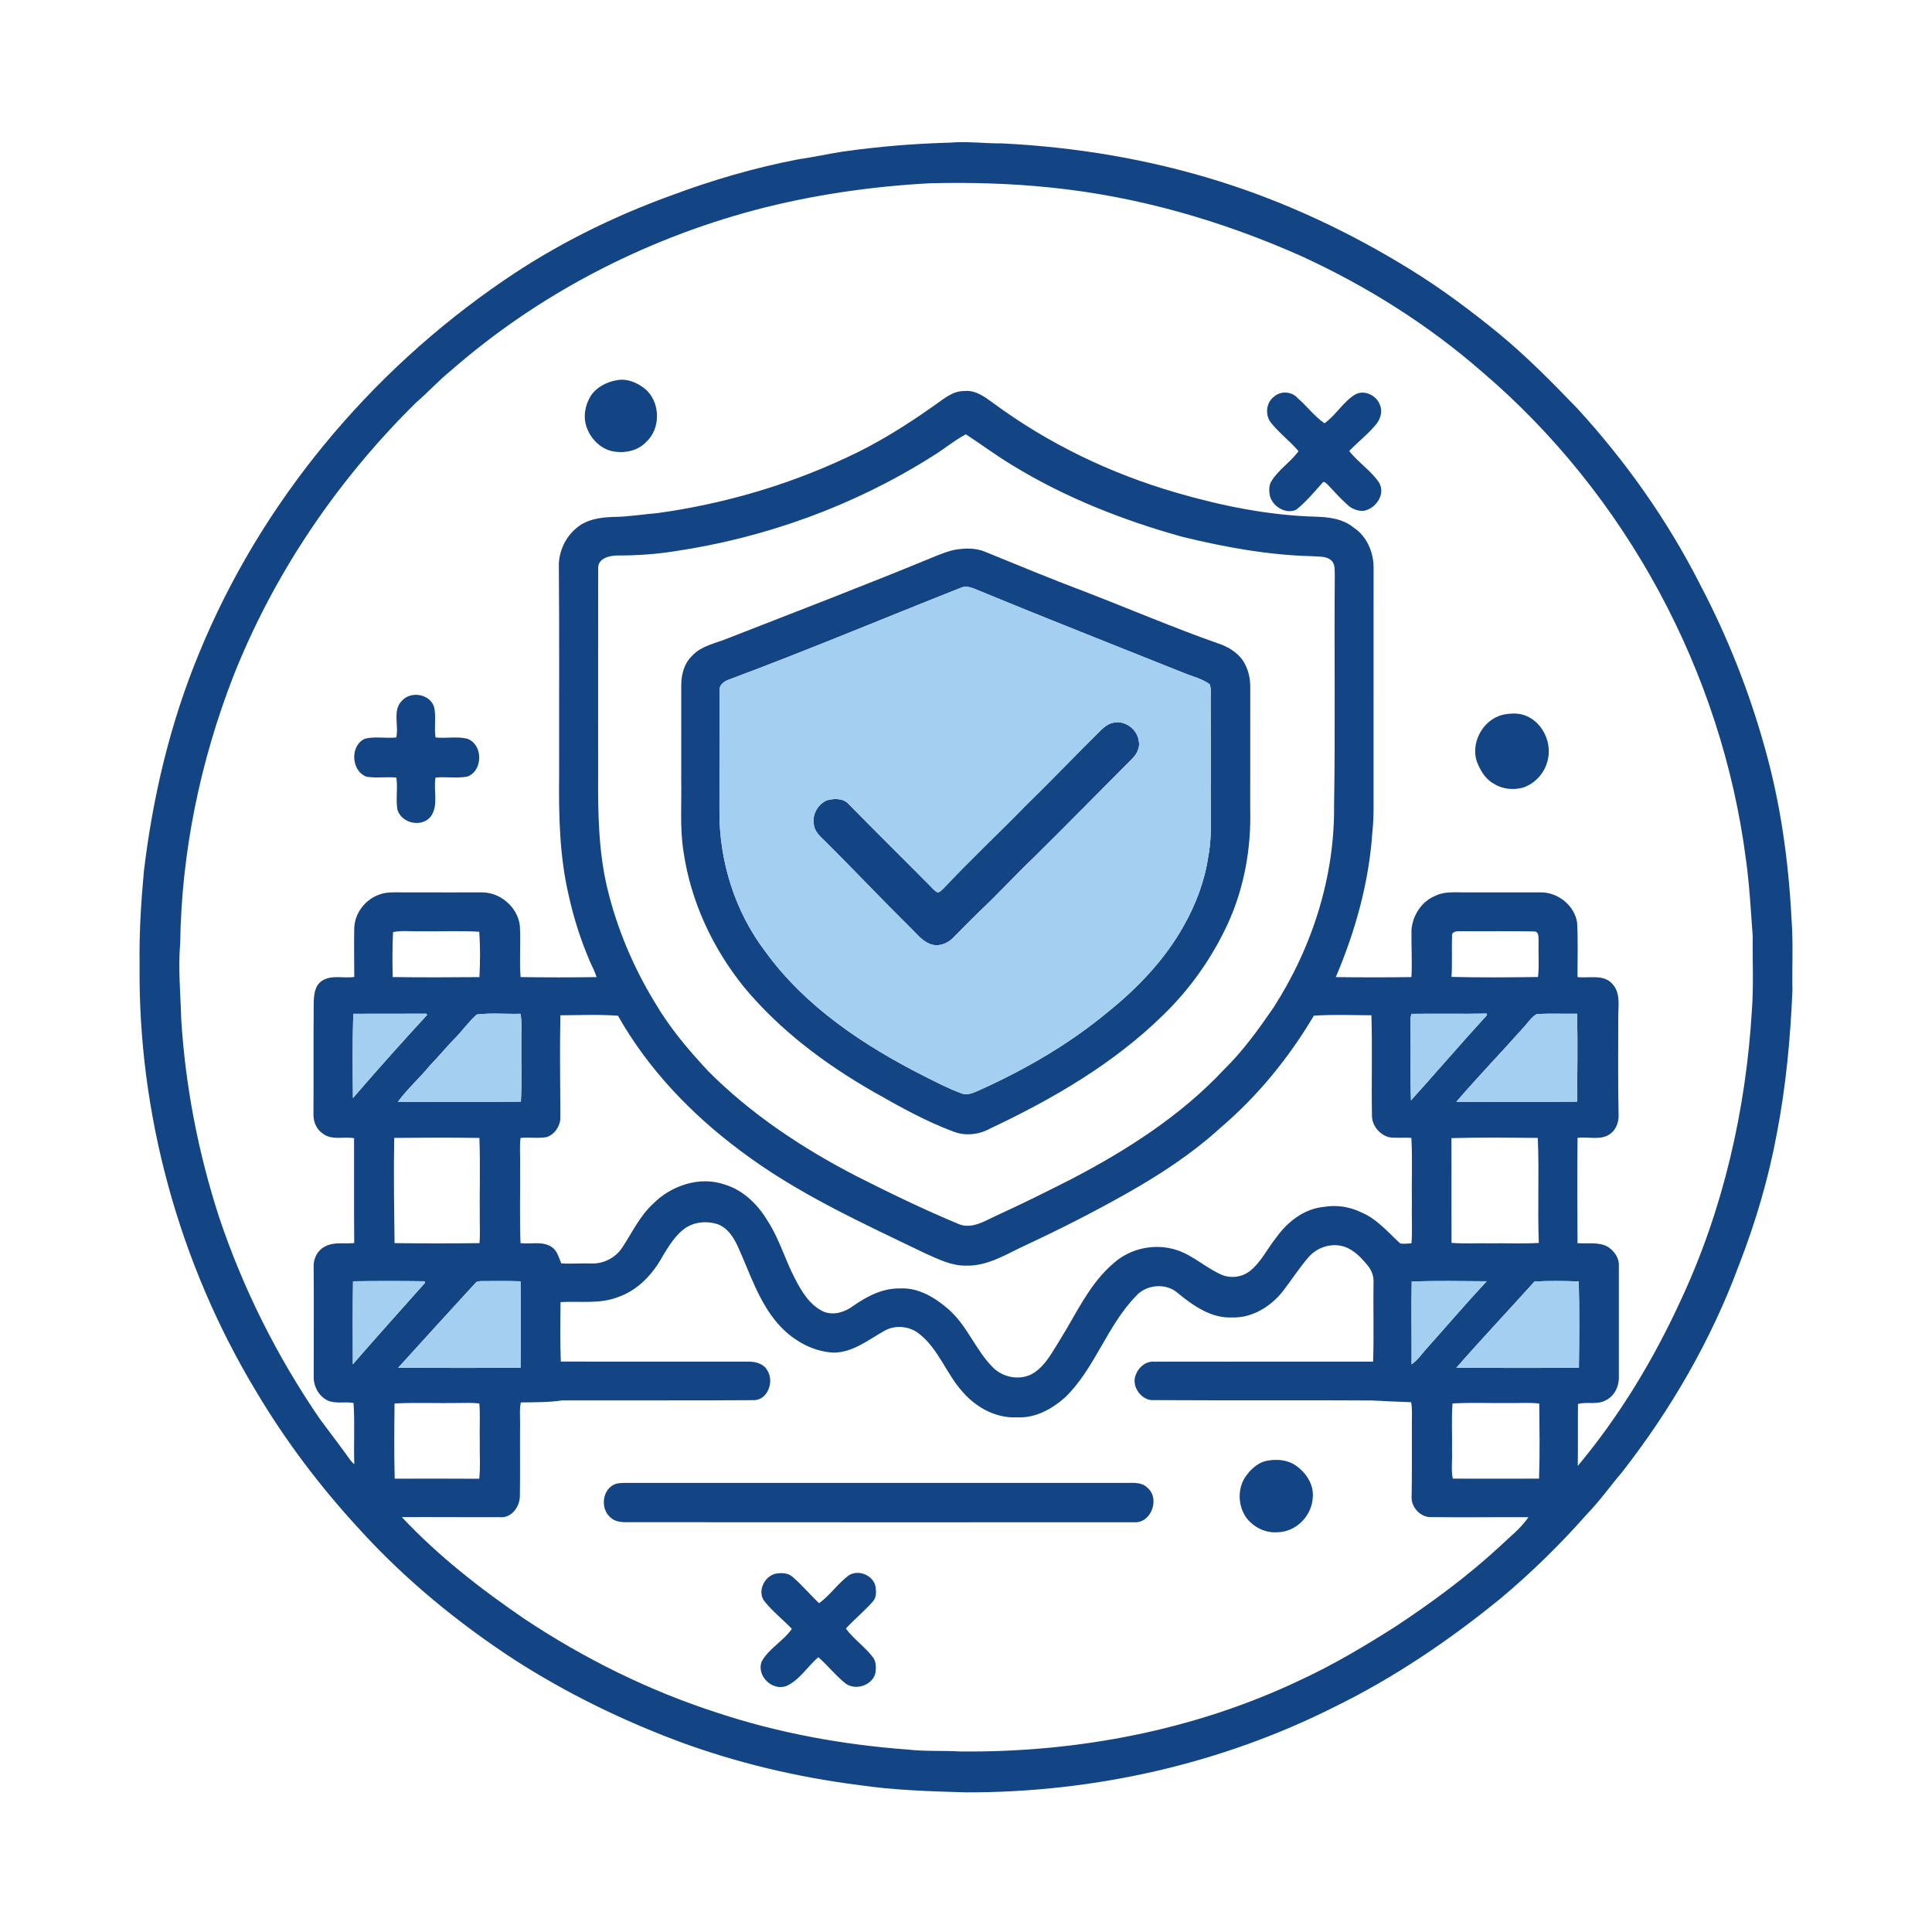 <?xml version="1.0" encoding="UTF-8" ?>
<!DOCTYPE svg PUBLIC "-//W3C//DTD SVG 1.1//EN" "http://www.w3.org/Graphics/SVG/1.1/DTD/svg11.dtd">
<svg width="1024pt" height="1024pt" viewBox="0 0 1024 1024" version="1.1" xmlns="http://www.w3.org/2000/svg">
<g id="#134585ff">
<path fill="#134585" opacity="1.00" d=" M 503.48 75.60 C 512.66 74.79 521.82 76.08 531.00 76.00 C 569.96 77.90 608.76 84.37 646.02 96.01 C 681.61 107.14 715.60 123.15 747.31 142.72 C 763.79 152.88 779.35 164.46 794.32 176.71 C 809.09 188.84 822.50 202.50 835.77 216.23 C 861.60 244.36 883.88 275.85 901.16 309.94 C 915.63 337.50 927.14 366.57 935.45 396.56 C 943.78 426.07 948.00 456.66 949.55 487.23 C 950.51 499.79 949.77 512.41 950.03 524.99 C 948.95 550.36 946.60 575.76 941.77 600.73 C 937.37 624.60 930.46 647.99 921.65 670.60 C 906.97 710.25 885.55 747.28 859.51 780.54 C 853.36 787.74 847.93 795.55 841.29 802.32 C 827.11 818.43 811.73 833.49 795.28 847.27 C 768.18 869.36 739.04 889.13 707.60 904.54 C 647.26 935.01 579.51 950.15 512.00 949.99 C 492.95 949.44 473.86 948.88 454.98 946.08 C 422.57 941.94 390.57 934.39 359.91 923.06 C 329.59 911.72 300.32 897.44 273.06 879.96 C 242.67 860.15 214.38 836.93 190.03 810.01 C 169.49 787.72 151.14 763.39 135.66 737.32 C 94.80 669.48 73.07 590.20 73.99 511.00 C 73.74 494.61 74.74 478.24 76.25 461.94 C 80.93 422.41 90.20 383.26 105.43 346.42 C 138.15 266.50 195.63 197.43 266.80 148.79 C 294.26 129.93 324.33 114.99 355.63 103.64 C 377.60 95.42 400.20 88.83 423.24 84.42 C 430.94 83.34 438.53 81.64 446.21 80.42 C 465.19 77.71 484.32 76.11 503.48 75.60 M 400.21 111.30 C 341.11 127.07 285.34 155.92 239.22 196.23 C 232.60 201.58 226.89 207.90 220.45 213.45 C 178.76 254.56 145.13 304.05 123.61 358.59 C 106.13 403.61 96.16 451.67 95.51 500.00 C 94.34 513.35 95.71 526.69 96.04 540.04 C 98.23 575.66 105.06 610.97 116.06 644.91 C 128.77 682.94 146.89 719.12 169.59 752.16 C 169.66 752.25 169.79 752.43 169.85 752.52 C 175.19 759.73 180.68 766.84 185.88 774.15 C 186.47 774.84 187.10 775.50 187.79 776.11 C 187.39 765.29 188.15 754.40 187.37 743.61 C 182.85 742.77 178.02 744.17 173.69 742.32 C 169.13 740.10 166.26 735.04 166.27 730.02 C 166.26 710.35 166.41 690.66 166.24 670.99 C 166.16 666.66 168.61 662.26 172.63 660.49 C 177.34 658.14 182.72 659.37 187.75 658.84 C 187.56 640.32 187.73 621.80 187.66 603.28 C 182.19 602.27 175.86 604.57 171.12 600.83 C 167.55 598.51 165.95 594.19 166.14 590.06 C 166.26 570.69 166.10 551.32 166.27 531.95 C 166.32 527.59 166.72 522.30 170.81 519.75 C 175.90 516.57 182.16 518.65 187.77 517.82 C 187.77 509.21 187.57 500.59 187.76 491.97 C 187.96 484.01 193.64 476.67 201.13 474.11 C 204.92 472.68 209.03 472.97 213.00 472.97 C 227.35 473.04 241.71 472.96 256.06 472.99 C 265.56 473.26 274.26 480.95 275.51 490.39 C 276.11 499.54 275.18 508.73 275.92 517.87 C 289.32 518.08 302.75 518.07 316.16 517.89 C 315.36 514.90 313.77 512.22 312.58 509.39 C 307.88 498.42 304.20 487.02 301.61 475.37 C 296.48 453.99 296.10 431.87 296.36 410.00 C 296.28 372.97 296.52 335.94 296.19 298.92 C 296.51 291.81 299.71 284.79 305.20 280.18 C 310.51 275.34 318.03 274.20 324.96 273.99 C 333.02 273.93 340.99 272.56 349.01 271.88 C 383.16 267.10 416.65 257.43 447.92 242.88 C 464.79 235.21 480.54 225.32 495.61 214.60 C 500.31 211.42 504.96 207.13 511.02 207.28 C 516.95 206.54 521.89 210.36 526.41 213.61 C 555.42 235.04 588.39 250.91 622.99 261.00 C 647.06 268.02 671.85 273.10 696.97 273.85 C 704.10 274.01 711.73 274.90 717.44 279.61 C 724.46 284.21 728.07 292.75 728.03 300.96 C 728.00 338.97 728.03 376.98 728.01 415.00 C 727.93 423.77 728.35 432.57 727.36 441.31 C 725.57 467.75 718.35 493.58 708.00 517.89 C 721.35 518.05 734.72 518.07 748.08 517.88 C 748.53 509.58 748.00 501.26 748.11 492.96 C 748.65 485.27 753.47 477.73 760.74 474.80 C 765.49 472.45 770.88 472.98 776.00 472.99 C 789.69 473.00 803.37 472.98 817.06 472.98 C 826.00 473.10 834.59 480.07 835.91 489.02 C 836.44 498.62 836.09 508.25 836.12 517.86 C 842.22 518.63 849.88 516.18 854.53 521.43 C 859.03 526.17 857.71 533.09 857.71 539.01 C 857.71 556.02 857.53 573.03 857.87 590.04 C 858.15 593.99 856.99 598.26 853.73 600.76 C 848.74 604.75 841.93 602.27 836.13 603.12 C 835.92 621.70 835.98 640.30 836.12 658.89 C 841.46 659.35 847.25 658.07 852.16 660.81 C 855.55 662.99 858.29 666.74 858.02 670.94 C 858.01 690.64 858.04 710.35 858.02 730.05 C 858.13 734.94 855.60 740.00 851.11 742.18 C 846.57 744.75 841.19 742.83 836.37 744.13 C 836.22 755.07 836.44 766.03 836.24 776.98 C 858.48 750.39 876.51 720.43 890.94 688.97 C 913.35 640.94 925.36 588.41 928.53 535.62 C 929.50 522.43 928.83 509.19 928.96 495.98 C 927.95 482.52 927.26 469.01 925.39 455.62 C 912.59 356.29 861.95 262.27 785.73 197.25 C 757.11 172.22 724.60 151.75 690.06 135.90 C 647.86 117.04 602.86 104.06 556.80 99.39 C 535.59 97.18 514.25 96.61 492.94 97.13 C 461.67 98.80 430.51 103.32 400.21 111.30 M 493.98 241.95 C 452.58 268.10 405.54 285.14 357.12 292.25 C 347.19 293.82 337.15 294.43 327.11 294.42 C 323.05 294.48 317.03 295.90 317.05 300.96 C 316.95 337.64 317.05 374.32 317.02 411.00 C 316.91 431.07 317.22 451.40 321.94 471.03 C 327.06 492.19 335.62 512.48 346.93 531.07 C 354.72 544.47 364.77 556.37 375.31 567.67 C 398.02 590.51 425.18 608.49 453.68 623.26 C 471.39 632.20 489.25 640.91 507.57 648.53 C 514.76 651.92 521.88 647.15 528.28 644.22 C 541.67 638.13 554.84 631.56 567.96 624.89 C 597.45 609.52 625.94 591.25 648.81 566.83 C 658.84 557.00 667.08 545.54 675.01 534.00 C 695.41 502.30 707.47 464.83 707.09 426.99 C 707.77 386.33 707.13 345.66 707.46 305.01 C 707.28 302.38 707.85 299.19 705.75 297.19 C 703.21 294.64 699.26 295.15 695.98 294.82 C 672.47 294.27 649.23 290.05 626.44 284.46 C 595.24 275.77 564.78 263.81 537.07 246.90 C 528.42 241.74 520.34 235.69 511.93 230.19 C 505.60 233.54 500.12 238.28 493.98 241.95 M 208.32 494.03 C 207.92 501.95 207.97 509.93 208.14 517.86 C 223.46 518.08 238.80 518.03 254.11 517.89 C 254.49 509.90 254.57 501.84 254.03 493.86 C 243.71 493.19 233.34 493.79 223.00 493.59 C 218.11 493.78 213.14 493.03 208.32 494.03 M 769.61 495.98 C 769.38 503.24 769.75 510.52 769.34 517.78 C 784.60 518.17 799.91 518.03 815.18 517.84 C 815.88 511.58 815.27 505.26 815.49 498.97 C 815.38 497.07 815.84 493.60 813.01 493.67 C 800.00 493.43 786.97 493.64 773.96 493.56 C 772.27 493.50 769.47 493.63 769.61 495.98 M 187.24 537.33 C 186.78 552.20 186.95 567.12 187.06 582.01 C 199.91 567.08 213.06 552.41 226.39 537.91 L 225.87 537.27 C 213.00 537.37 200.11 537.29 187.24 537.33 M 252.73 537.71 C 248.62 541.27 245.50 545.80 241.72 549.69 C 236.87 554.56 232.56 559.91 227.78 564.83 C 222.40 571.43 215.94 577.08 210.92 583.97 C 232.63 583.97 254.36 584.11 276.07 583.90 C 276.69 573.29 276.16 562.64 276.32 552.01 C 276.16 547.12 276.79 542.17 275.88 537.33 C 268.18 537.54 260.36 536.78 252.73 537.71 M 748.08 537.37 C 747.35 539.84 747.61 542.45 747.60 545.00 C 747.83 557.74 747.42 570.49 747.85 583.23 C 761.38 568.23 774.53 552.88 788.16 537.99 L 787.96 537.22 C 774.67 537.49 761.37 537.18 748.08 537.37 M 814.48 537.51 C 811.75 538.98 810.07 541.76 808.03 544.00 C 796.09 557.42 783.61 570.34 771.90 583.96 C 793.23 583.99 814.58 584.10 835.91 583.90 C 835.99 568.38 836.25 552.81 835.89 537.30 C 828.75 537.43 821.59 537.05 814.48 537.51 M 297.01 538.12 C 296.64 556.09 296.92 574.09 297.01 592.07 C 297.12 596.62 294.08 601.28 289.71 602.71 C 285.14 603.46 280.49 602.69 275.90 603.13 C 275.35 607.40 275.73 611.71 275.67 616.01 C 275.80 630.29 275.36 644.61 275.87 658.89 C 281.26 659.51 287.28 657.73 292.16 660.77 C 295.31 662.68 296.16 666.43 297.46 669.60 C 302.66 670.01 307.88 669.46 313.10 669.66 C 319.72 670.04 326.44 666.63 329.96 660.99 C 335.08 653.20 339.13 644.53 346.07 638.10 C 355.72 628.34 370.86 623.19 384.16 627.85 C 394.01 630.83 401.72 638.47 406.89 647.15 C 413.09 656.64 416.09 667.71 421.35 677.68 C 424.90 684.62 429.28 691.90 436.67 695.26 C 441.94 697.32 447.83 695.43 452.19 692.19 C 459.47 687.09 467.84 682.70 476.98 682.91 C 486.60 682.33 495.35 687.60 502.39 693.66 C 512.52 702.26 516.96 715.45 526.26 724.76 C 531.85 730.48 541.65 732.00 548.37 727.39 C 554.58 723.13 557.98 716.13 561.93 709.94 C 570.66 695.95 577.55 680.19 590.43 669.35 C 599.25 661.55 612.21 658.88 623.41 662.46 C 632.48 665.31 639.39 672.33 648.11 675.91 C 652.67 677.61 658.09 676.88 662.03 674.01 C 668.37 669.22 671.70 661.71 676.63 655.67 C 682.56 647.42 691.40 640.58 701.80 639.66 C 708.45 638.53 715.35 639.58 721.41 642.54 C 729.76 645.99 735.65 653.07 742.12 659.05 C 744.10 659.36 746.13 659.15 748.13 658.93 C 748.65 651.96 748.15 644.97 748.32 638.00 C 748.12 626.38 748.71 614.73 748.05 603.13 C 744.09 602.76 740.09 603.37 736.16 602.75 C 731.08 601.34 727.04 596.40 727.16 591.04 C 726.85 573.40 727.41 555.74 726.88 538.12 C 716.73 538.07 706.50 537.64 696.37 538.34 C 683.27 560.40 666.90 580.62 647.36 597.32 C 631.93 611.47 614.30 622.95 596.08 633.16 C 579.06 642.73 561.64 651.58 543.93 659.83 C 533.72 664.51 523.64 671.18 511.97 670.81 C 504.31 670.96 497.38 667.39 490.56 664.40 C 456.82 648.10 422.29 632.52 392.24 609.79 C 366.37 590.47 343.47 566.60 327.54 538.36 C 317.41 537.61 307.17 538.07 297.01 538.12 M 208.95 603.11 C 208.61 621.68 208.90 640.30 209.13 658.88 C 224.11 659.07 239.12 659.06 254.11 658.89 C 254.57 654.60 254.23 650.29 254.29 646.01 C 254.11 631.71 254.65 617.39 254.09 603.12 C 239.05 602.92 223.99 602.95 208.95 603.11 M 769.30 603.23 C 769.33 621.73 769.32 640.25 769.33 658.75 C 776.20 659.28 783.11 658.85 790.00 658.99 C 798.53 658.86 807.08 659.27 815.60 658.78 C 814.87 640.24 815.89 621.65 815.05 603.12 C 799.80 602.99 784.53 602.79 769.30 603.23 M 363.01 651.05 C 357.97 654.70 354.65 660.20 351.43 665.42 C 346.20 675.17 338.13 683.91 327.42 687.54 C 317.74 691.29 307.20 689.51 297.11 690.15 C 296.96 700.64 296.82 711.18 297.25 721.67 C 330.17 721.72 363.09 721.67 396.01 721.70 C 400.01 721.55 404.62 722.53 406.70 726.35 C 410.56 732.28 406.80 742.50 399.05 742.12 C 365.36 742.36 331.65 742.16 297.96 742.24 C 290.70 743.33 283.36 743.21 276.04 743.32 C 275.25 747.16 275.72 751.11 275.64 755.01 C 275.55 767.59 275.73 780.18 275.55 792.76 C 275.61 798.44 271.22 804.71 265.03 804.14 C 247.68 804.20 230.33 804.01 212.98 804.11 C 232.29 824.69 254.70 842.17 277.97 858.05 C 309.61 879.09 343.97 896.15 380.17 907.79 C 412.75 918.58 446.77 924.77 480.98 927.29 C 490.29 928.35 499.67 927.77 509.01 928.31 C 570.88 928.94 633.35 917.10 689.37 890.38 C 706.74 882.35 723.21 872.53 739.36 862.28 C 758.80 849.45 777.64 835.58 794.78 819.77 C 800.03 814.72 805.96 810.22 810.10 804.15 C 793.06 804.03 776.00 804.34 758.96 804.09 C 753.10 804.59 747.73 798.84 748.19 793.07 C 748.43 780.38 748.28 767.69 748.32 755.00 C 748.29 751.06 748.61 747.10 747.93 743.21 C 740.97 742.91 734.00 742.68 727.04 742.28 C 688.68 742.05 650.32 742.32 611.96 742.09 C 605.07 742.86 599.14 734.52 602.13 728.28 C 603.76 724.38 607.56 721.29 611.97 721.73 C 650.56 721.66 689.16 721.70 727.76 721.70 C 728.28 707.80 727.76 693.86 727.99 679.95 C 728.27 676.44 726.89 673.07 724.66 670.42 C 721.30 666.42 717.46 662.36 712.36 660.71 C 705.87 658.69 698.44 660.93 693.92 665.94 C 688.70 671.82 684.53 678.51 679.70 684.69 C 673.27 692.67 663.52 698.64 653.01 698.28 C 642.06 698.79 632.57 692.14 624.47 685.54 C 618.29 679.78 607.47 680.67 602.02 687.02 C 586.69 702.80 580.41 725.17 564.60 740.59 C 557.59 746.81 548.66 751.77 539.00 751.21 C 527.92 751.81 517.35 745.96 510.24 737.75 C 501.53 728.21 497.52 714.96 487.10 706.88 C 481.87 702.73 474.26 702.10 468.49 705.51 C 460.14 710.22 452.08 716.77 442.02 716.93 C 430.49 716.45 419.82 710.17 412.33 701.64 C 402.31 690.08 397.62 675.30 391.47 661.58 C 389.18 656.33 385.89 650.83 380.22 648.79 C 374.54 647.02 367.97 647.60 363.01 651.05 M 187.11 679.11 C 186.87 693.77 187.03 708.45 187.01 723.12 C 199.61 708.58 212.50 694.29 225.28 679.92 L 225.06 679.10 C 212.41 678.94 199.75 678.92 187.11 679.11 M 251.96 680.06 C 238.28 694.98 224.61 709.93 211.03 724.94 C 232.65 725.02 254.29 725.08 275.91 724.91 C 276.06 709.65 276.07 694.37 275.90 679.11 C 269.25 678.87 262.59 679.05 255.93 679.00 C 254.57 679.09 252.90 678.80 251.96 680.06 M 748.24 679.20 C 747.95 693.83 748.28 708.48 748.16 723.12 C 751.27 720.96 753.46 717.81 755.93 714.99 C 766.62 703.03 777.05 690.82 787.97 679.10 C 774.73 679.00 761.47 678.80 748.24 679.20 M 813.33 679.22 C 799.57 694.50 785.43 709.48 771.88 724.96 C 793.54 724.99 815.20 725.11 836.85 724.90 C 837.06 709.68 837.17 694.42 836.77 679.20 C 828.97 678.91 821.11 678.82 813.33 679.22 M 209.12 743.88 C 208.97 757.15 208.84 770.46 209.20 783.73 C 224.13 783.71 239.08 783.64 254.01 783.77 C 254.73 777.21 254.13 770.58 254.29 764.00 C 254.08 757.29 254.62 750.56 254.05 743.88 C 250.39 743.40 246.68 743.62 243.00 743.62 C 231.71 743.83 220.39 743.29 209.12 743.88 M 769.87 743.87 C 769.22 752.22 769.78 760.62 769.60 769.00 C 769.82 773.88 769.03 778.85 770.00 783.68 C 785.23 783.83 800.49 783.64 815.73 783.71 C 816.20 770.46 815.95 757.17 815.84 743.92 C 810.58 743.25 805.27 743.78 799.99 743.63 C 789.95 743.79 779.88 743.28 769.87 743.87 Z" />
<path fill="#134585" opacity="1.00" d=" M 327.43 201.44 C 332.63 200.57 337.91 202.88 341.88 206.12 C 350.14 212.98 350.38 227.23 342.37 234.37 C 338.18 238.76 331.65 240.26 325.79 239.37 C 318.99 238.49 313.43 233.13 311.09 226.87 C 308.92 221.37 309.99 214.99 312.99 210.01 C 316.15 205.11 321.78 202.29 327.43 201.44 Z" />
<path fill="#134585" opacity="1.00" d=" M 675.26 210.24 C 678.81 207.03 684.82 207.44 687.90 211.12 C 692.80 215.31 696.68 220.71 702.02 224.34 C 708.06 220.04 711.84 213.06 718.22 209.11 C 723.11 206.38 729.56 209.53 731.39 214.58 C 732.81 217.91 731.79 221.79 729.64 224.57 C 725.38 229.94 719.83 234.08 715.13 239.02 C 719.85 245.19 726.78 249.43 731.05 255.97 C 734.44 262.14 729.15 269.64 722.79 270.74 C 719.70 270.97 716.60 269.76 714.33 267.70 C 710.59 264.40 707.31 260.64 703.87 257.04 C 703.13 256.35 702.42 255.44 701.33 255.45 C 696.76 260.51 692.41 265.88 687.06 270.13 C 681.57 272.75 674.54 268.52 673.07 262.86 C 672.58 260.23 672.42 257.26 673.95 254.93 C 677.73 248.83 684.05 244.90 688.24 239.14 C 683.79 233.81 678.10 229.66 673.79 224.22 C 670.36 220.25 670.96 213.36 675.26 210.24 Z" />
<path fill="#134585" opacity="1.00" d=" M 506.33 291.35 C 511.66 290.50 517.35 290.33 522.39 292.57 C 539.74 299.64 557.05 306.83 574.59 313.44 C 598.38 322.59 621.82 332.66 645.88 341.12 C 650.92 342.80 655.74 345.71 658.81 350.15 C 661.44 354.23 662.69 359.12 662.66 363.96 C 662.64 385.64 662.66 407.32 662.64 429.00 C 663.19 449.76 659.41 470.78 650.72 489.70 C 642.44 507.60 630.89 524.00 616.75 537.76 C 590.45 563.63 558.18 582.40 525.01 598.04 C 519.00 601.41 511.71 602.28 505.23 599.73 C 490.53 594.26 476.80 586.54 463.19 578.81 C 437.59 564.19 413.51 546.21 394.57 523.46 C 377.87 502.90 366.22 478.04 362.33 451.77 C 360.23 438.94 361.33 425.93 361.06 413.01 C 361.00 396.66 361.15 380.31 361.07 363.96 C 360.96 358.13 362.38 351.90 366.71 347.72 C 371.77 342.15 379.52 340.95 386.15 338.18 C 422.77 323.85 459.50 309.82 495.83 294.78 C 499.26 293.44 502.69 292.03 506.33 291.35 M 509.43 311.47 C 468.36 327.69 427.64 344.82 386.25 360.23 C 383.75 361.14 381.09 363.05 381.36 366.05 C 381.26 387.36 381.40 408.68 381.32 430.00 C 381.19 456.52 389.53 483.17 405.64 504.34 C 426.86 533.66 457.81 554.13 489.68 570.31 C 496.20 573.56 502.69 576.99 509.55 579.48 C 512.72 580.80 515.95 579.18 518.84 577.93 C 543.04 567.05 566.26 553.68 586.74 536.74 C 602.81 523.85 617.42 508.65 627.49 490.55 C 633.81 479.31 638.46 467.07 640.37 454.29 C 642.83 441.33 641.38 428.11 641.76 415.02 C 641.79 401.01 641.77 387.01 641.68 373.01 C 641.54 369.59 642.19 366.03 641.23 362.71 C 637.11 359.70 632.01 358.56 627.36 356.64 C 591.19 342.13 554.89 327.93 518.87 313.04 C 515.91 311.84 512.64 310.15 509.43 311.47 Z" />
<path fill="#134585" opacity="1.00" d=" M 213.21 371.22 C 217.99 366.05 228.12 367.93 230.12 374.89 C 231.29 380.13 229.99 385.57 230.85 390.86 C 236.40 391.47 242.10 390.22 247.56 391.50 C 256.13 394.48 256.14 408.58 247.65 411.62 C 242.12 412.62 236.44 411.60 230.86 412.13 C 229.60 418.85 232.56 426.52 228.48 432.55 C 223.83 438.77 213.06 436.59 210.69 429.34 C 209.63 423.67 210.94 417.84 210.07 412.13 C 204.83 411.64 199.53 412.53 194.32 411.69 C 186.05 408.78 185.35 394.94 193.53 391.50 C 198.92 390.21 204.56 391.44 210.04 390.87 C 211.47 384.43 207.84 376.36 213.21 371.22 Z" />
<path fill="#134585" opacity="1.00" d=" M 798.39 378.51 C 802.04 377.95 805.94 378.01 809.35 379.62 C 818.01 383.49 822.72 394.16 820.23 403.23 C 818.69 409.69 813.70 415.19 807.44 417.39 C 802.20 418.89 796.27 418.33 791.65 415.32 C 787.09 412.83 784.43 408.05 782.66 403.36 C 779.28 392.64 787.08 379.85 798.39 378.51 Z" />
<path fill="#134585" opacity="1.00" d=" M 589.29 383.27 C 595.62 381.26 602.54 386.06 603.53 392.46 C 604.45 396.06 602.58 399.60 600.10 402.11 C 582.77 419.44 565.63 436.98 548.18 454.19 C 538.46 463.47 529.38 473.40 519.60 482.62 C 514.68 487.36 509.94 492.27 505.12 497.10 C 502.01 500.29 497.06 502.05 492.78 500.27 C 488.29 498.42 485.37 494.30 481.93 491.08 C 467.16 476.50 452.94 461.39 438.24 446.76 C 435.62 444.04 432.12 441.59 431.46 437.61 C 430.12 432.25 433.29 426.23 438.36 424.16 C 442.15 423.12 446.98 423.00 449.82 426.20 C 464.00 440.67 478.46 454.88 492.71 469.28 C 494.11 470.58 495.28 472.31 497.10 473.05 C 498.31 472.81 499.10 471.75 500.00 470.99 C 514.18 455.85 529.34 441.67 543.83 426.82 C 557.33 413.65 570.35 400.00 583.77 386.75 C 585.37 385.27 587.15 383.86 589.29 383.27 Z" />
<path fill="#134585" opacity="1.00" d=" M 671.32 774.27 C 676.60 773.22 682.55 773.64 687.02 776.93 C 692.42 780.71 696.52 787.10 695.77 793.90 C 695.26 803.50 686.76 812.11 677.03 812.11 C 670.44 812.66 663.91 809.21 660.18 803.86 C 656.32 797.90 655.95 789.78 659.53 783.60 C 662.28 779.35 666.20 775.37 671.32 774.27 Z" />
<path fill="#134585" opacity="1.00" d=" M 326.39 786.49 C 327.86 786.05 329.41 786.01 330.94 785.97 C 418.96 786.00 506.98 785.98 594.99 785.98 C 599.48 786.10 604.85 785.05 608.32 788.68 C 614.95 794.44 610.09 807.55 601.04 806.83 C 511.35 806.84 421.65 806.89 331.95 806.80 C 328.81 806.82 325.35 806.33 323.12 803.88 C 318.00 799.01 319.40 788.80 326.39 786.49 Z" />
<path fill="#134585" opacity="1.00" d=" M 405.25 848.79 C 401.14 843.59 405.07 835.45 411.14 834.07 C 414.20 833.57 417.73 833.58 420.15 835.83 C 425.14 840.12 429.34 845.24 434.15 849.72 C 440.02 845.47 444.12 839.21 449.95 834.91 C 455.17 831.70 462.95 834.99 464.09 841.07 C 464.42 843.63 464.59 846.67 462.71 848.72 C 458.26 853.87 452.92 858.17 448.32 863.17 C 452.57 868.96 458.86 873.08 463.08 878.96 C 464.45 881.30 464.36 884.22 463.97 886.84 C 462.28 893.40 453.30 896.25 448.00 892.15 C 442.83 888.02 438.72 882.73 433.77 878.35 C 427.97 883.20 423.87 890.52 416.66 893.67 C 409.18 896.31 400.91 888.20 403.67 880.68 C 407.53 873.69 415.24 869.79 419.70 863.33 C 415.00 858.38 409.50 854.16 405.25 848.79 Z" />
</g>
<g id="#a4cff0ff">
<path fill="#a4cff0" opacity="1.00" d=" M 509.43 311.47 C 512.64 310.15 515.91 311.84 518.87 313.04 C 554.89 327.93 591.19 342.13 627.36 356.64 C 632.01 358.56 637.11 359.70 641.23 362.71 C 642.19 366.03 641.54 369.59 641.68 373.01 C 641.77 387.01 641.79 401.01 641.76 415.02 C 641.38 428.11 642.83 441.33 640.37 454.29 C 638.46 467.07 633.81 479.31 627.49 490.55 C 617.42 508.65 602.81 523.85 586.74 536.74 C 566.26 553.68 543.04 567.05 518.84 577.93 C 515.95 579.18 512.72 580.80 509.55 579.48 C 502.69 576.99 496.20 573.56 489.68 570.31 C 457.81 554.13 426.86 533.66 405.64 504.34 C 389.53 483.17 381.19 456.52 381.32 430.00 C 381.40 408.68 381.26 387.36 381.36 366.05 C 381.09 363.05 383.75 361.14 386.25 360.23 C 427.64 344.82 468.36 327.69 509.43 311.47 M 589.29 383.27 C 587.15 383.86 585.37 385.27 583.77 386.75 C 570.35 400.00 557.33 413.65 543.83 426.82 C 529.34 441.67 514.18 455.85 500.00 470.99 C 499.10 471.75 498.31 472.81 497.10 473.05 C 495.28 472.31 494.11 470.58 492.71 469.28 C 478.46 454.88 464.00 440.67 449.82 426.20 C 446.98 423.00 442.15 423.12 438.36 424.16 C 433.29 426.23 430.12 432.25 431.46 437.61 C 432.12 441.59 435.62 444.04 438.24 446.76 C 452.94 461.39 467.16 476.50 481.93 491.08 C 485.37 494.30 488.29 498.42 492.78 500.27 C 497.06 502.05 502.01 500.29 505.12 497.10 C 509.94 492.27 514.68 487.36 519.60 482.62 C 529.38 473.40 538.46 463.47 548.18 454.19 C 565.63 436.98 582.77 419.44 600.10 402.11 C 602.58 399.60 604.45 396.06 603.53 392.46 C 602.54 386.06 595.62 381.26 589.29 383.27 Z" />
<path fill="#a4cff0" opacity="1.00" d=" M 187.24 537.33 C 200.11 537.29 213.00 537.37 225.87 537.27 L 226.39 537.91 C 213.06 552.41 199.91 567.08 187.06 582.01 C 186.95 567.12 186.78 552.20 187.24 537.33 Z" />
<path fill="#a4cff0" opacity="1.00" d=" M 252.73 537.71 C 260.36 536.78 268.18 537.54 275.88 537.33 C 276.79 542.17 276.16 547.12 276.32 552.01 C 276.16 562.64 276.69 573.29 276.07 583.90 C 254.36 584.11 232.63 583.97 210.92 583.97 C 215.94 577.08 222.40 571.43 227.78 564.83 C 232.56 559.91 236.87 554.56 241.72 549.69 C 245.50 545.80 248.62 541.27 252.73 537.71 Z" />
<path fill="#a4cff0" opacity="1.00" d=" M 748.08 537.37 C 761.37 537.18 774.67 537.49 787.96 537.22 L 788.16 537.99 C 774.53 552.88 761.38 568.23 747.85 583.23 C 747.42 570.49 747.83 557.74 747.60 545.00 C 747.61 542.45 747.35 539.84 748.08 537.37 Z" />
<path fill="#a4cff0" opacity="1.00" d=" M 814.48 537.51 C 821.59 537.05 828.75 537.43 835.89 537.30 C 836.25 552.81 835.99 568.38 835.91 583.90 C 814.58 584.10 793.23 583.99 771.90 583.96 C 783.61 570.34 796.09 557.42 808.03 544.00 C 810.07 541.76 811.75 538.98 814.48 537.51 Z" />
<path fill="#a4cff0" opacity="1.00" d=" M 187.11 679.11 C 199.75 678.92 212.41 678.94 225.06 679.10 L 225.28 679.92 C 212.50 694.29 199.61 708.58 187.01 723.12 C 187.03 708.45 186.87 693.77 187.11 679.11 Z" />
<path fill="#a4cff0" opacity="1.00" d=" M 251.96 680.06 C 252.90 678.80 254.57 679.09 255.93 679.00 C 262.59 679.05 269.25 678.87 275.90 679.11 C 276.07 694.37 276.06 709.65 275.91 724.91 C 254.29 725.08 232.65 725.02 211.03 724.94 C 224.61 709.93 238.28 694.98 251.96 680.06 Z" />
<path fill="#a4cff0" opacity="1.00" d=" M 748.24 679.20 C 761.47 678.80 774.73 679.00 787.97 679.10 C 777.05 690.82 766.62 703.03 755.93 714.99 C 753.46 717.81 751.27 720.96 748.16 723.12 C 748.28 708.48 747.95 693.83 748.24 679.20 Z" />
<path fill="#a4cff0" opacity="1.00" d=" M 813.33 679.22 C 821.11 678.82 828.97 678.91 836.77 679.20 C 837.17 694.42 837.06 709.68 836.85 724.90 C 815.20 725.11 793.54 724.99 771.88 724.96 C 785.43 709.48 799.57 694.50 813.33 679.22 Z" />
<path fill="#a4cff0" opacity="1.00" d=" M 169.59 752.16 C 169.66 752.25 169.79 752.43 169.85 752.52 C 169.79 752.43 169.66 752.25 169.59 752.16 Z" />
</g>
</svg>
